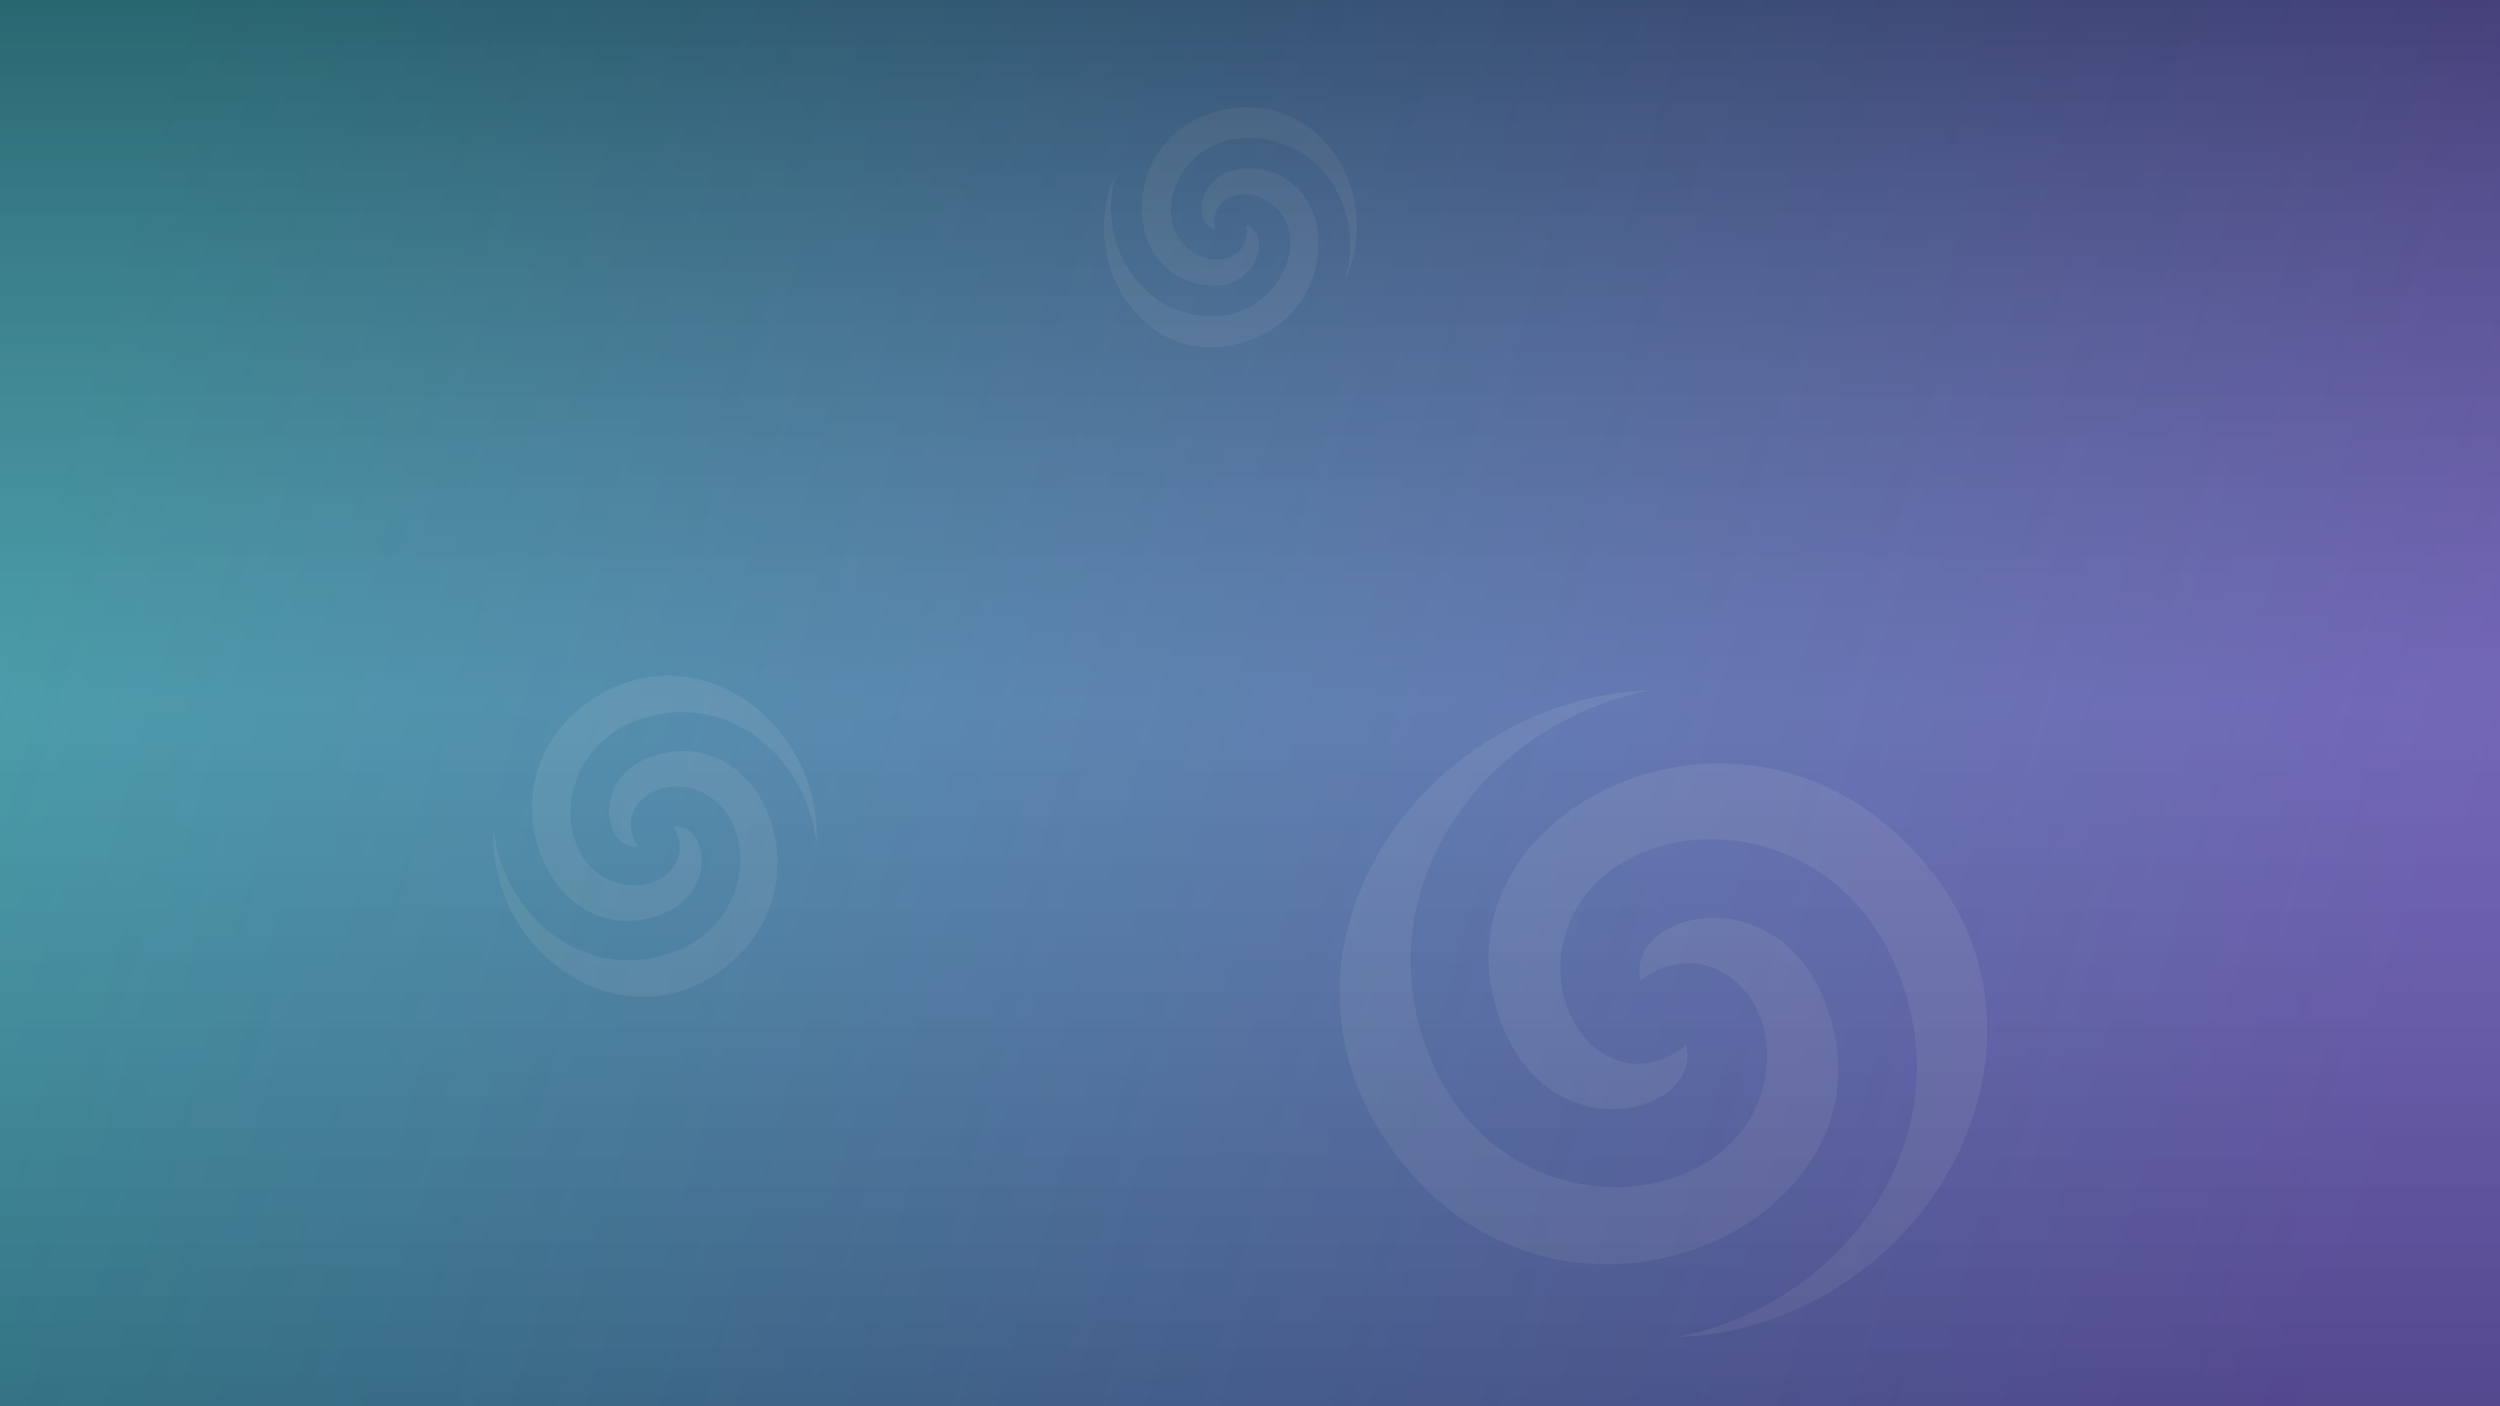 <svg xmlns="http://www.w3.org/2000/svg" width="1920" height="1080">
<rect width="100%" height="100%" fill="#333333" stroke="none"/>
<!-- Wizara Form Builder App - Rayova - Daryl Maksymec -->
  <defs>
    <linearGradient id="a" x1="59" x2="1861" y1="286" y2="794" gradientUnits="userSpaceOnUse">
      <stop offset="0" stop-color="#4ab"/>
      <stop offset="1" stop-color="#76c"/>
    </linearGradient>
    <linearGradient id="b" x1="960" x2="960" y1="1080" y2="0" gradientUnits="userSpaceOnUse">
      <stop offset="0" stop-opacity=".3"/>
      <stop offset=".5" stop-color="#666" stop-opacity=".2"/>
      <stop offset="1" stop-opacity=".4"/>
    </linearGradient>
    <style>
      path{fill:#fff;fill-opacity:.1;mix-blend-mode:overlay}
    </style>
  </defs>
  <rect width="1920" height="1080" fill="url(#a)"/>
  <path id="l" d="M1287 1027c132-25 225-157 168-287-60-136-242-116-256-7-7 57 43 110 96 70 12 51-98 82-139-10-69-156 157-281 298-155 160 142 32 382-167 389zm-19-497c-130 25-223 155-169 284 62 146 262 116 258-8-2-51-52-87-97-53-12-52 102-81 141 15 67 166-193 291-325 124-122-154 11-355 192-362z" filter="blur(10px)"/>
  <path id="m" d="M627 648c-7-66-67-118-134-96-75 24-69 125-7 128 25 1 46-21 31-45 27-4 36 54-14 69-85 26-137-108-48-167 82-54 177 21 172 111zm-248-12c7 67 69 119 136 96 70-24 68-115 14-127-28-6-57 17-39 45-26 4-37-53 11-69 81-28 133 90 64 155-78 73-191 0-186-100z" filter="blur(8px)"/>
  <path id="s" d="M1033 215c15-50-14-105-69-109-61-4-86 68-44 90 18 9 41 0 37-23 20 5 10 50-30 46-70-7-68-119 14-135 75-14 122 67 92 131zm-176-82c-15 51 16 108 72 110 54 2 83-65 44-89-19-11-44-3-40 22-21-5-10-53 34-46 61 9 62 104-4 130-79 32-139-56-106-127z" filter="blur(6px)"/>
  <rect width="1920" height="1080" fill="url(#b)" style="mix-blend-mode:overlay"/>
</svg>
